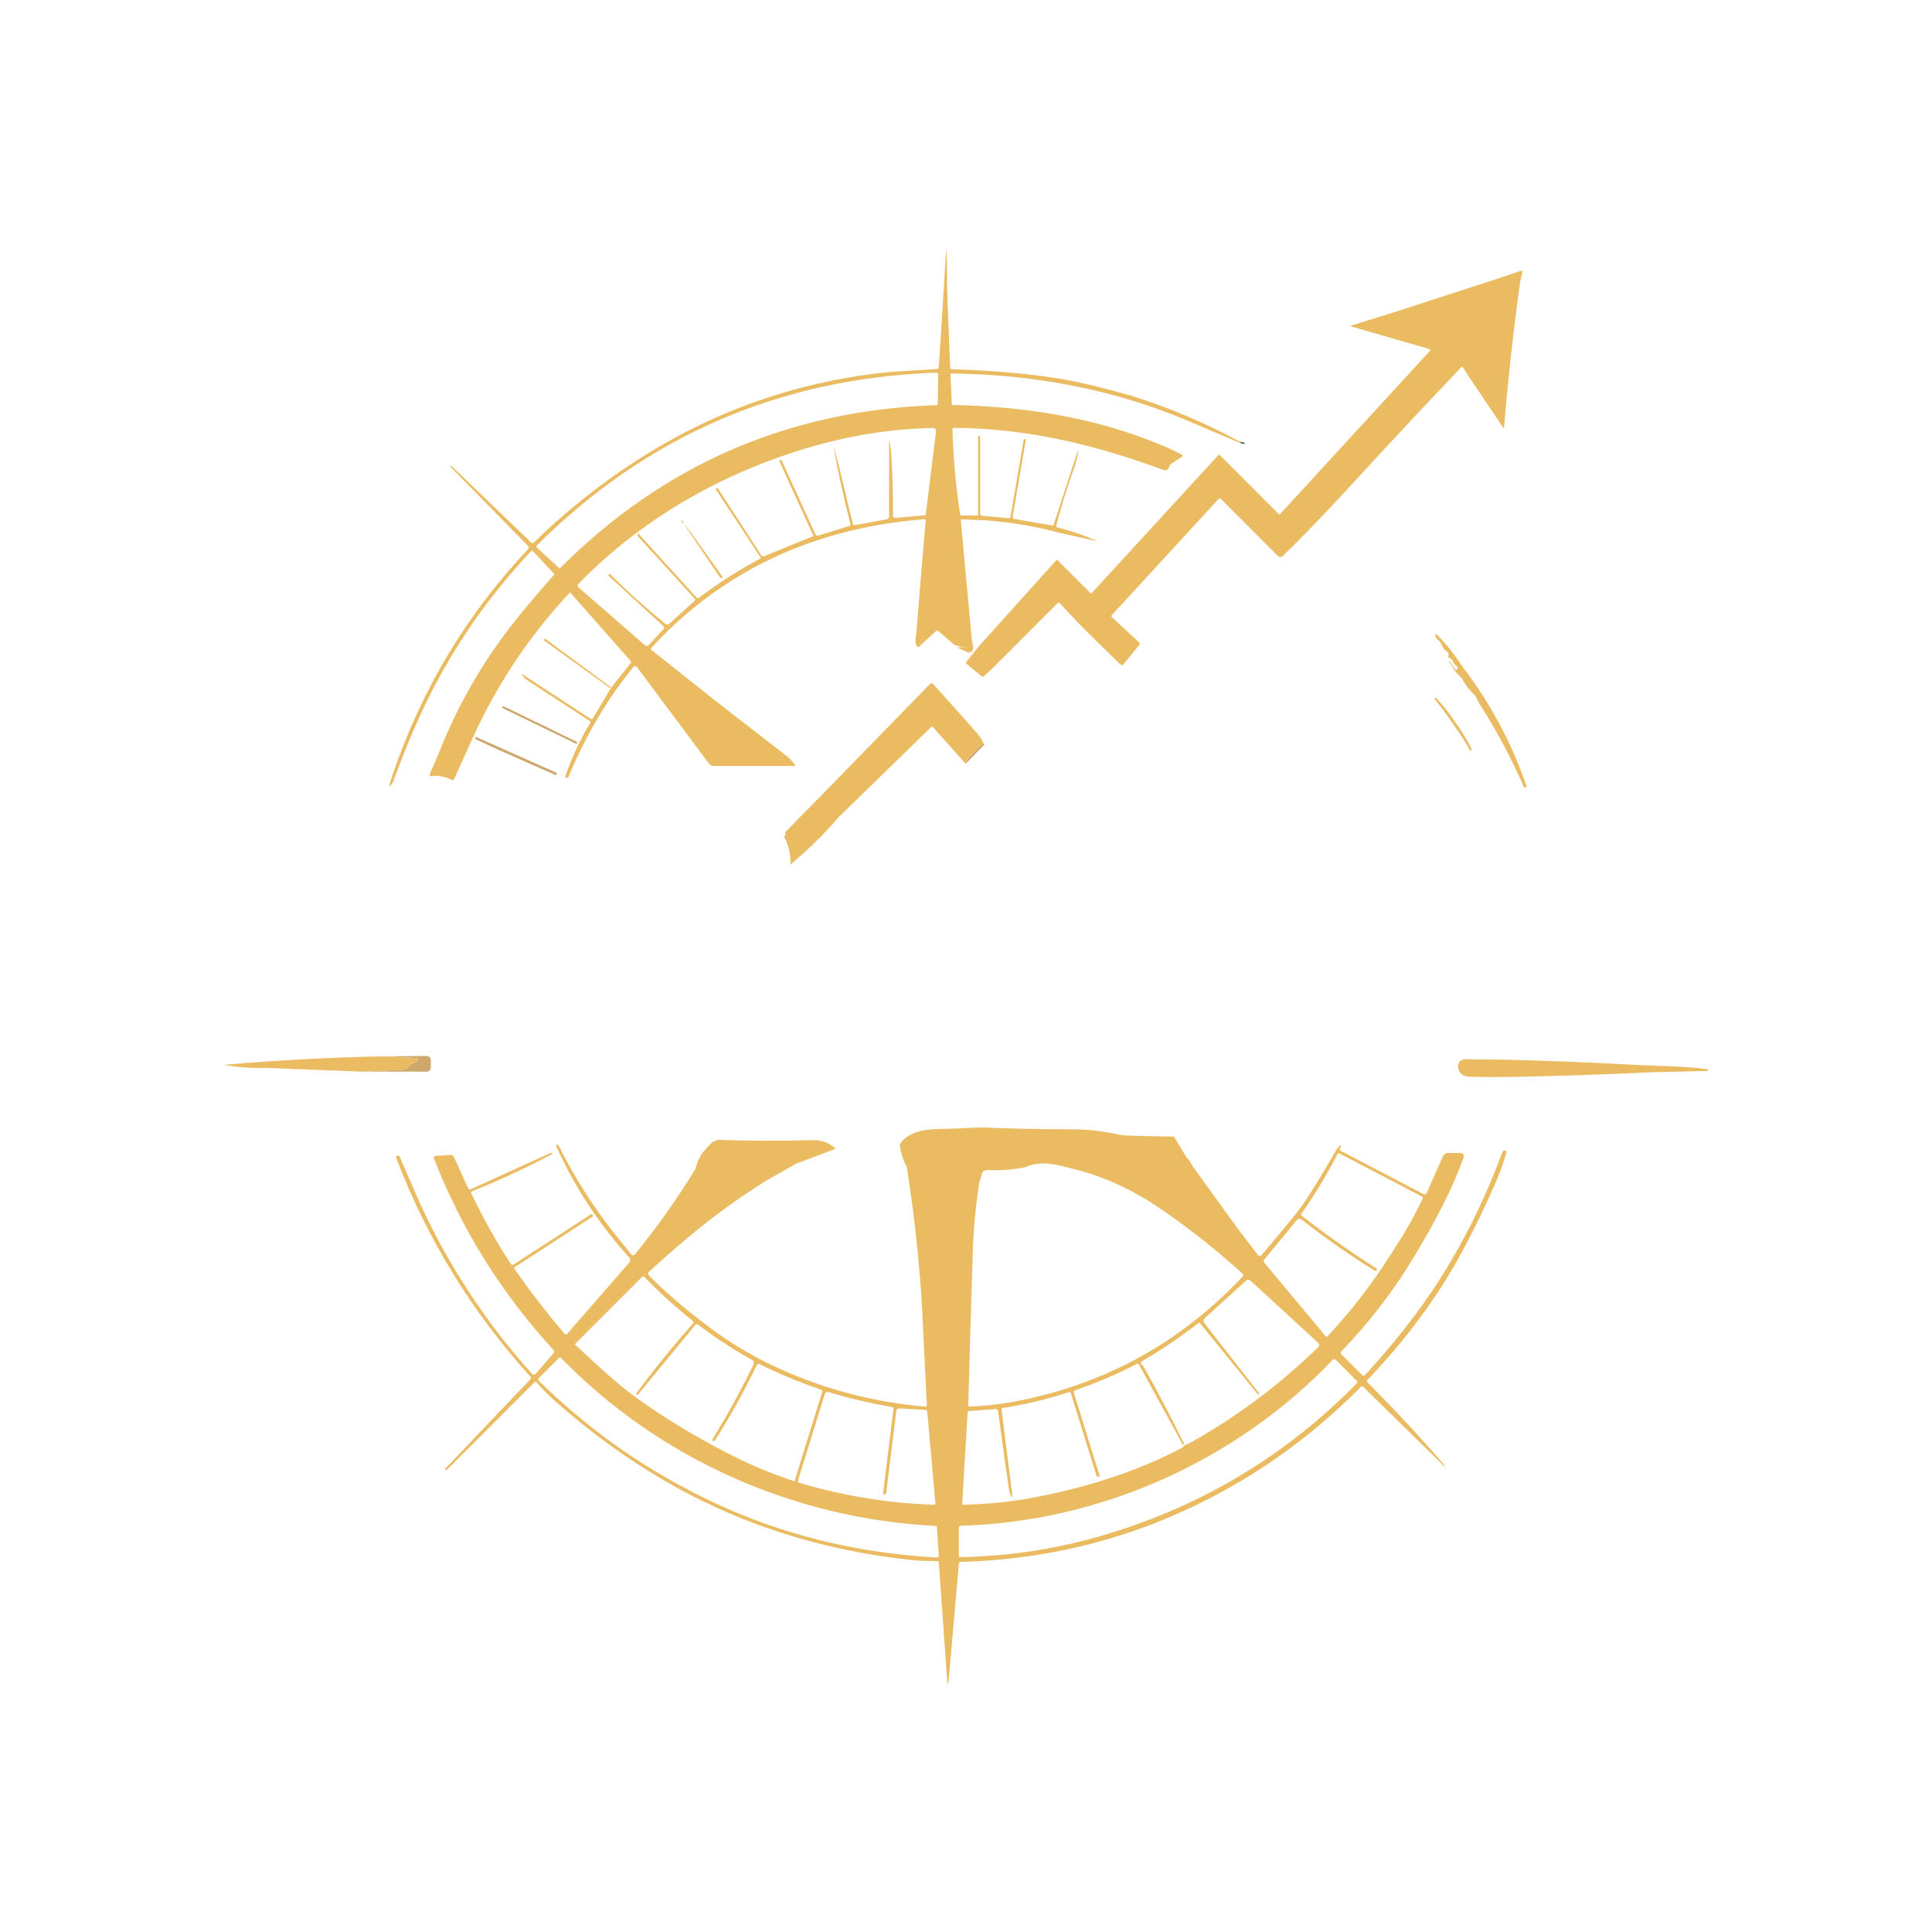 <svg xmlns="http://www.w3.org/2000/svg" id="Capa_1" data-name="Capa 1" viewBox="0 0 512 512"><defs><style>      .cls-1 {        fill: #cda76c;      }      .cls-2 {        fill: #44473d;      }      .cls-3 {        fill: #ebbb61;      }    </style></defs><path class="cls-2" d="M328.53,117.34c.06-.11.14-.17.24-.19.41-.04.75.05,1.04.28.06.05.06.14.01.19-.03.04-.08.05-.13.04l-1.17-.32Z"></path><rect class="cls-1" x="142.76" y="181.11" width=".56" height="22.02" rx=".26" ry=".26" transform="translate(-92.27 236.88) rotate(-64.1)"></rect><path class="cls-1" d="M132.21,198.77l-6.16-2.86c-.06-.13-.09-.21-.11-.25-.05-.12,0-.26.13-.32.06-.03.13-.03.19,0l21.24,9.46c.09.04.14.15.1.24l-.08.18c-.06.15-.23.21-.37.15,0,0,0,0,0,0l-14.93-6.6Z"></path><path class="cls-1" d="M260.94,197.26l-4.74,4.86c-.18-.14-.23-.26-.14-.38,1.26-1.74,2.79-3.32,4.61-4.71l.27.23Z"></path><path class="cls-1" d="M96.16,284l10.93-.52c.26-.01.5-.13.68-.32.69-.76,1.63-1.42,2.8-1.98.2-.09.29-.33.2-.54-.06-.14-.2-.23-.35-.24l-9-.46,11.68-.1c.59,0,1.06.47,1.07,1.05,0,0,0,0,0,0v2.01c0,.61-.49,1.1-1.11,1.1l-16.91-.02Z"></path><g><path class="cls-3" d="M103.54,208.14c.42-.61.65-.97.69-1.07,2.88-7.93,5.84-14.99,8.87-21.18,7.15-14.59,16.36-27.86,27.64-39.81,0,0,.01-.01.02-.02.14-.13.37-.12.5.02l5.7,6.1c-3.25,3.65-6.39,7.32-9.4,11.02-9.03,11.08-16.14,23.26-21.33,36.54l-2.35,5.47c-.02.05-.03.11-.03.17.02.19.19.33.38.31,1.95-.22,3.74.1,5.36.95.01,0,.02.01.04.02.28.13.62,0,.75-.28l4.81-10.64c6.48-14.31,15.08-27.2,25.8-38.69,0,0,0,0,.01-.01.04-.04.11-.03.15.02l15.92,18.03c.17.2.18.49.02.7l-5.1,6.42-4.83,8.07s0,.01-.01.02c-.16.24-.48.31-.72.15l-18.12-11.84s-.03,0-.04,0c-.02.01-.03.04-.02.06l.19.3c.34.51.77.95,1.29,1.29l16.6,10.84c.15.1.19.29.11.44-2.67,4.41-4.87,9.11-6.61,14.11,0,0,0,.01,0,.02-.06.2.06.4.25.45h.02c.23.07.47-.05.56-.27,4.03-9.74,9.09-18.59,15.17-26.55l1.98-2.53s.07-.08.12-.11c.28-.21.67-.15.88.13l19.11,25.63c.27.36.68.56,1.12.56h21.57s.06,0,.09-.03c.06-.05.07-.13.02-.19-.65-.94-1.4-1.73-2.24-2.38-6.44-5.03-12.91-10.05-19.4-15.06l-16.48-13.12s0,0-.01-.01c-.13-.12-.14-.31-.03-.44,11.26-12.37,25.32-21.84,40.97-27.51,9.86-3.58,20.34-5.79,31.43-6.63.02,0,.04,0,.05,0,.19.02.33.19.31.38-.79,8.79-1.58,18.4-2.39,28.83,0,.03-.09.68-.25,1.97-.19,1.5.05,2.41.7,2.74l4.64-4.28c.18-.17.46-.17.64-.02l3.83,3.29c.27.46,1.46.81,3.58,1.04.06,0,.1.05.1.11-.78-.19-1.5-.23-2.16-.12-.04,0-.07.03-.08.07-.02.05,0,.12.06.14l2.37,1.05c.1.05.21.07.32.09.59.06,1.11-.36,1.17-.95.07-.64-.02-1.26-.25-1.84l-2.97-32.17s0-.03,0-.04c0-.16.14-.28.29-.27l6.31.26c6.63.49,13.18,1.6,19.64,3.32l9.95,2.23c-3.4-1.55-6.93-2.77-10.6-3.65,0,0,0,0,0,0-.22-.06-.35-.28-.3-.5,1.35-5.19,2.98-10.43,4.89-15.71.37-1.02.74-2.77.91-3.85.01-.07,0-.15-.02-.25,0-.01-.01-.02-.02-.03-.02-.01-.05,0-.06.02l-6.4,19.64c-.04.11-.15.18-.27.16l-10.1-1.73s0,0,0,0c-.32-.05-.53-.35-.47-.66l3.47-20.27s0-.01,0-.02c.01-.11-.07-.2-.18-.21l-.26-.02s-.08.02-.09.07l-3.52,20.52c-.04.23-.24.38-.47.36l-7-.62c-.32-.02-.57-.3-.57-.62v-20.27c0-.12-.1-.23-.23-.23h-.27s-.06.03-.06.06v20.9h0s-.04.09-.09.09h-4.41c-.12,0-.22-.09-.24-.21-1.14-7.36-1.82-14.9-2.05-22.62,0,0,0-.01,0-.02,0-.22.18-.39.4-.39,19.54.15,37.26,4.44,55.52,11.16.11-.03.23,0,.37.11.62.01,1.01-.36,1.18-1.1.06-.24.2-.44.41-.57l2.95-1.92s.06-.05.08-.08c.1-.13.07-.32-.06-.41-.8-.57-2.88-1.54-6.22-2.92-17.51-7.19-35.89-9.94-54.78-10.34l-.37-8.11s0,0,0,0c0-.12.1-.22.22-.22,21.27.24,42.25,4,61.91,12.2l14.57,6.19c.06-.11.14-.17.24-.19-9.4-5.1-19.15-9.23-29.26-12.38-7.14-2.01-12.88-3.41-17.22-4.18-8.28-1.47-18.32-2.4-30.11-2.78-.23,0-.42-.19-.43-.42-.46-12.52-.87-18.6-.83-25.34.01-2.11-.06-4.17-.22-6.19-.88,14.61-1.54,25.09-1.98,31.45-.01.24-.2.43-.44.45-4.28.36-9.88.48-14.58,1.01-23.59,2.65-45.37,10.46-65.35,23.43-9.71,6.3-18.67,13.47-26.9,21.51-.21.21-.56.21-.77,0l-21.18-20.33s0,0,0,0c-.05-.04-.13-.03-.17.03l-.08.13c.21.26.43.5.67.74l20,20.4c.21.22.22.57,0,.79-16.23,17.2-28.17,37.05-35.84,59.56-.68,1.99-1,3.01-.98,3.05.02.05.05.09.1.12.12.08.29.05.37-.07ZM249.96,113.6c.21,0,.38.16.38.37l.11,8.75h0c0,.21-.16.38-.37.38.21,0,.37-.17.37-.38l-.11-8.75c0-.21-.17-.37-.38-.37h0ZM249.56,113.98c0-.07.02-.14.06-.19-.03.06-.06.12-.06.19l.11,8.75c0,.21.17.37.38.37h0c-.21,0-.38-.16-.38-.37l-.11-8.75h0ZM150.14,153.93s0,0,0,0c0,0,0-.01,0-.02,0,0,0,0,0,.01ZM245.28,136.33c-.02.13-.12.22-.24.23l-7.74.69s-.04,0-.06,0c-.33,0-.6-.28-.59-.6.05-5.19-.12-10.79-.5-16.79-.07-1.12-.25-2.24-.53-3.36,0,0,0,0,0,0s0,0,0,0v20.35c0,.39-.28.72-.65.78l-8.4,1.53c-.25.05-.49-.1-.55-.35-1.63-6.26-3.23-14.23-5.19-20.74,1.15,6.49,2.66,13.44,4.55,20.86.05.19-.06.38-.24.44l-8.28,2.57c-.31.1-.65-.05-.79-.35l-8.91-19.56s0,0,0,0c-.07-.14-.23-.2-.36-.13l-.29.13s-.02.03-.02.05l9,19.76s0,0,0,0c.05.12,0,.26-.13.31l-12.79,5.23c-.31.13-.67.02-.85-.26l-11.46-17.68s0,0,0,0c-.08-.12-.24-.15-.35-.07l-.26.17s0,0,0,0c-.03.02-.03.06,0,.08l11.89,18.08s0,.01.01.02c.07.12.02.27-.1.34-5.61,2.96-11.02,6.41-16.23,10.37-.19.14-.46.12-.62-.06l-15.3-16.84s-.07-.05-.11-.05c-.09-.01-.18.05-.19.14l-.03.26c0,.07.01.14.06.2l15.1,16.61c.13.15.11.37-.03.5l-6.83,6.22c-.22.2-.56.21-.8.02-5.31-4.3-10.23-8.72-14.76-13.27,0,0,0,0,0,0-.08-.07-.2-.06-.27.01l-.2.22s0,0,0,0c-.04.05-.04.13.01.17l14.61,13.42s0,0,0,0c.19.18.21.49.03.68l-3.94,4.28c-.27.3-.73.32-1.03.06l-17.6-15.33s-.01-.01-.02-.02c-.25-.24-.27-.65-.02-.9,17.55-18.06,40-30.49,64.35-37.07,9.81-2.65,19.67-4.07,29.59-4.26.04,0,.08,0,.12,0,.45.05.78.47.72.92l-2.72,22ZM142.3,144.51c29.12-28.98,64.33-44.23,105.61-45.75.12,0,.25.03.38.09.11.06.22.1.35.14l-.12,8.1c0,.15-.13.27-.28.28-39.15,1.31-72.46,15.75-99.93,43.31l-6.01-5.56s0,0-.01-.01c-.16-.17-.16-.43,0-.6Z"></path><path class="cls-3" d="M323.25,120.63c-.11-.11-.29-.1-.39.01l-33.6,36.59s0,0,0,0c-.06.06-.16.06-.22,0l-8.86-8.86s0,0,0,0c-.05-.04-.13-.04-.18.01l-20.6,22.9-3.34,4.17c-.11.14-.09.35.05.46l4.02,3.31c.18.15.44.14.61-.02l2.37-2.19,17.15-17.16s.01-.01.02-.02c.19-.17.47-.15.64.04,4.29,4.86,8.76,9.16,16.09,16.3.01.01.02.02.03.03.18.15.45.12.59-.07l4.35-5.28c.14-.17.12-.43-.05-.58l-7.25-6.67s0,0,0,0c-.17-.16-.18-.43-.02-.6l28.34-30.86s0,0,.01-.01c.12-.12.32-.12.45,0l15.24,15.25c.34.33.87.33,1.2,0,5.32-5.16,11.06-11.09,17.21-17.79,11.37-12.39,21.42-23.15,30.14-32.28.02-.02.04-.03.06-.04.14-.08.32-.04.4.1l1.31,2.08,9.31,13.85s.06.06.1.06c.07,0,.14-.05.15-.12,1.15-13.5,2.55-26.2,4.22-38.1.13-.87.34-1.87.63-2.98.02-.06.02-.12,0-.18-.06-.17-.24-.25-.41-.2l-6.24,2.1-27.78,9.02-10.96,3.39s-.07.04-.07.07c-.01.06.02.12.08.14l16.29,4.71,4.34,1.24c.06.02.11.05.15.09.16.15.17.39.03.55l-39.61,43.13s0,0,0,0c-.1.11-.28.11-.39,0l-15.59-15.6s0,0,0,0Z"></path><path class="cls-3" d="M180.71,137.92c-.07.04-.05.22.05.42.1.19.24.32.31.28.07-.04.05-.22-.05-.42-.1-.19-.24-.32-.31-.28Z"></path><path class="cls-3" d="M181.53,139.15c-.09.06,3.01,4.67,9.28,13.84.17.24.33.29.5.17.18-.12.18-.3.02-.53-6.44-9.05-9.71-13.54-9.8-13.48Z"></path><circle class="cls-3" cx="143.49" cy="168.88" r=".11"></circle><path class="cls-3" d="M144.44,169.26c-.08-.04-.18,0-.22.08l-.1.23s-.01.11.04.14l17.42,12.56c.06.04.14.04.2,0,.09-.06.16-.09.21-.08l-17.52-12.92s-.02-.01-.03-.02Z"></path><path class="cls-3" d="M392.14,186.62c4.48,7,8.4,14.34,11.75,22.05,0,0,0,0,0,0,.03.06.1.09.16.06l.37-.17c.1-.05.15-.16.11-.26-3.98-11.58-9.67-22.18-17.09-31.79-1.91-2.99-4.12-5.77-6.64-8.33-.06-.06-.15-.09-.23-.08-.15.02-.25.16-.23.31.07.45.29.81.67,1.1.8.61.96,1.32,1.62,2.42.11.18.27.33.46.44.77.4.98.99.65,1.77.78.31,1.28.82,1.49,1.52.06.22.21.41.41.52.36.21.57.5.64.86.03.15-.04.31-.17.39-.18.11-.42.06-.53-.11l-1.31-2.01s0,0,0,0c-.01-.02-.04-.03-.07-.01l-.26.17s-.02.02-.03.04c0,.03.01.06.04.06l.19.06c.21.06.37.21.45.4.57,1.29,1.37,2.39,2.41,3.29.2.17.37.38.5.61.91,1.7,2.09,3.21,3.53,4.53l1.09,2.16ZM386.74,177.4s-.03-.06-.04-.09c.02.04.03.08.06.11,0,0,0-.01-.01-.02Z"></path><path class="cls-3" d="M260.67,197.03c-.45-1-1.06-1.95-1.86-2.86-2.47-2.83-6.3-7.12-11.5-12.88,0,0-.02-.02-.03-.03-.23-.23-.6-.22-.83.01l-30.11,30.89-8.07,8.19c-.16.16-.21.4-.14.61.14.38,0,.58-.43.6,1.22,2.15,1.82,4.66,1.8,7.52,4.56-3.77,8.74-7.87,12.53-12.3l24.73-24.1s0,0,0,0c.15-.13.37-.12.5.03l8.7,9.75.21-.33c-.18-.14-.23-.26-.14-.38,1.26-1.74,2.79-3.32,4.61-4.71Z"></path><path class="cls-3" d="M380.67,185c-.1-.1-.26-.11-.37-.02l-.11.09s-.02.02-.03.03c-.05.08-.03.18.04.23.2.14,1.04,1.19,2.53,3.16.12.16.91,1.29,2.38,3.41,1.47,2.12,2.25,3.26,2.35,3.43,1.32,2.08,2.01,3.24,2.07,3.48,0,.01,0,.03.02.04.04.08.14.11.22.06l.12-.07c.13-.07.18-.23.11-.36-1.24-2.45-2.67-4.79-4.28-7.02-1.52-2.29-3.22-4.44-5.08-6.46Z"></path><path class="cls-3" d="M107.77,283.16c.69-.76,1.63-1.42,2.8-1.98.14-.06.23-.2.24-.35.01-.22-.16-.41-.39-.42l-9-.46c-13.76.26-27.79,1-42.09,2.24,3.77.68,7.38.95,10.81.8l26.02,1.02,10.93-.52c.26-.01.5-.13.68-.32Z"></path><path class="cls-3" d="M452.49,283.35c-6.67-.89-12.52-.77-20.09-1.2-11.47-.64-22.95-1.08-34.43-1.34l-9.73-.1c-.1,0-.21,0-.31.02-1.02.17-1.71,1.15-1.54,2.19l.02.09c.2,1.26,1.26,2.22,2.53,2.29,3.05.17,8.12.18,15.21.02,11.09-.24,22.17-.62,33.23-1.15l15.02-.35c.15,0,.27-.12.28-.27v-.02c0-.1-.07-.19-.17-.2Z"></path><path class="cls-3" d="M398.8,304.87h-.05c-.27.02-.51.2-.61.46-4.65,12.56-10.38,24.1-17.18,34.61-5.21,8.05-11.62,16.21-19.24,24.49,0,0,0,0,0,0-.2.2-.51.2-.71,0l-5.55-5.54c-.2-.21-.21-.54,0-.74,7.5-7.78,13.97-16.22,19.42-25.32,5.25-8.8,9.76-17.05,13-26.12.03-.09.05-.19.05-.29,0-.48-.39-.87-.87-.87h-3.29c-.6,0-1.14.35-1.38.89l-4.31,9.7s-.01.02-.02.03c-.16.31-.53.43-.84.27l-21.99-11.49s-.05-.04-.07-.06c-.16-.25-.07-.68.27-1.29.04-.05.03-.12-.02-.16-.05-.04-.12-.03-.16.02-.44.45-.81.77-1.04,1.17-4.97,8.61-8.51,14.22-10.62,16.84-2.89,3.59-5.98,7.3-9.27,11.14-.03.03-.06.07-.1.09-.27.21-.67.15-.88-.12l-6.08-8.01-10.79-14.94-1.44-2.25-.42-.48c-.05-.03-.1-.07-.14-.13l-3.37-5.57c-5.46-.07-9.72-.16-12.76-.29-.84-.04-1.84-.2-3.01-.49-3.86-.75-7.51-1.13-10.93-1.14-9.21-.02-17.3-.19-24.28-.52-3.79.2-7.54.35-11.24.44-1.33.03-2.77.12-4.17.38l-.78.14-.52.16c-2.01.56-3.82,1.56-4.96,3.4.22,2.11.83,4.1,1.85,5.95,2.34,14.71,3.81,29.5,4.4,44.37l.92,18.82s0,.03,0,.04c-.01.18-.17.32-.35.31-13.63-1.14-26.65-4.55-39.07-10.22-7.74-3.53-14.92-8-21.54-13.39-4.5-3.45-8.73-7.17-12.7-11.17,0,0-.01-.01-.02-.02-.25-.27-.23-.69.04-.93,9.82-9.03,19.49-17.01,31.48-24.39l2.98-1.69s0,0,0,0l4.71-2.68,1.21-.41,9.08-3.44c-1.62-1.59-3.71-2.36-6.28-2.29-8.99.24-17.28.21-24.9-.09l-1.57.66c-.13.05-.22.17-.24.31l-1.33,1.39c-1.32,1.33-2.21,2.96-2.66,4.9-.05.22-.14.43-.26.62-4.84,7.92-10.18,15.43-16,22.54-.03.03-.06.06-.09.09-.24.19-.59.15-.78-.09l-3.08-3.82c-6.36-7.75-11.77-16.12-16.21-25.09h0c-.09-.17-.29-.24-.46-.16h-.02c-.14.08-.21.25-.14.39,4.86,10.78,11.29,20.58,19.29,29.4.36.4.37,1.01.02,1.43l-16.5,18.95s-.02.03-.04.04c-.15.12-.36.11-.48-.04-4.93-5.78-9.38-11.55-13.35-17.3,0,0,0,0,0,0-.11-.17-.07-.4.1-.51l20.57-13.34s.02-.02.03-.02c.13-.11.15-.3.04-.43l-.12-.15c-.08-.09-.22-.11-.32-.05l-20.6,13.37c-.21.14-.5.08-.64-.14-3.78-5.71-7.32-12.02-10.61-18.91,0,0,0-.01,0-.02-.05-.13.02-.27.14-.32,7.03-2.8,14.13-6.09,21.29-9.86.1-.05.13-.17.08-.26l-.02-.02c-.06-.11-.2-.16-.32-.11l-21.23,9.67c-.26.12-.56,0-.68-.25l-3.75-8.25c-.19-.4-.6-.65-1.04-.62l-3.87.28s-.09.01-.14.03c-.25.1-.38.38-.28.64,7.42,18.97,18,35.89,31.72,50.77.21.22.22.57.02.8l-4.81,5.53s-.03.04-.05.05c-.25.23-.64.21-.87-.05-12.01-13.37-21.78-28.17-29.33-44.39-.65-1.4-2.56-5.79-5.74-13.18-.07-.17-.24-.27-.42-.26l-.25.02s-.07,0-.1.02c-.18.07-.27.27-.2.44,8.23,21.6,20.09,40.95,35.57,58.04.19.21.19.53,0,.74l-22.63,23.78s0,0,0,0c0,0,0,0,0,0l.19.19c.1.09.25.09.35,0l23.24-23.24s0,0,.01-.01c.14-.12.35-.11.48.03,1.56,1.84,3.42,3.71,5.58,5.59,17.24,15.09,36.13,26.57,57.34,33.67,11.99,4.01,24.37,6.65,37.12,7.93,1.33.14,3.45.21,6.37.22.11,0,.19.08.2.18l2.28,32.12c0,.08.05.14.13.14.08,0,.14-.06.15-.14l2.79-31.75c.01-.17.15-.31.33-.32,27.32-.72,52.65-8.19,76-22.42,10.79-6.57,20.86-14.57,30.2-23.99.16-.16.42-.17.59,0l21.45,21.01s.1.05.15.02h0c.05-.05.05-.13,0-.18-6.62-7.69-13.45-15.03-20.48-22.04-.17-.17-.17-.44,0-.62,7.81-8.13,14.56-16.69,20.24-25.66,4.19-6.63,8.56-15.01,13.1-25.15,1.67-3.74,2.84-6.94,3.5-9.6,0-.03.01-.07,0-.1,0-.19-.17-.34-.36-.33ZM219.55,368.91c5.65,1.71,11.3,3.03,16.93,3.98.2.04.34.22.32.42l-2.78,22.51s0,0,0,0c-.01.09.05.17.14.18l.29.04c.19.02.36-.11.38-.3l2.7-21.83c.05-.4.4-.7.8-.67l6.96.41c.23.01.42.2.44.43l2.16,24.28s0,.03,0,.05c0,.22-.19.38-.41.37-12.32-.44-24.24-2.39-35.77-5.86,0,0,0,0,0,0-.21-.07-.33-.3-.26-.51l7.12-22.97c.13-.42.57-.65.99-.53ZM152.48,356.09l17.74-17.75s0,0,0,0c.14-.13.36-.13.5.01,4.05,4.18,8.35,8.09,12.9,11.72,0,0,.02.01.03.02.18.16.19.45.03.63-5.28,5.95-10.29,12.12-15.03,18.51-.09.13-.06.3.05.39h.02c.12.07.27.05.36-.06l15.19-18.45c.18-.22.49-.26.71-.08,4.64,3.52,9.41,6.64,14.33,9.37.43.24.6.77.38,1.22-3.34,6.84-6.95,13.43-10.84,19.77-.1.16-.05.36.11.47h0c.16.11.37.06.47-.1,3.96-6.15,7.66-12.81,11.11-19.99h0c.14-.28.47-.4.75-.26,5.1,2.54,10.55,4.8,16.37,6.79.21.07.32.29.26.5l-7.31,23.6s0,0,0,.01c-.03.09-.13.14-.22.1-6.24-2.06-12.18-4.57-17.81-7.51-8.84-4.62-16.64-9.26-24.25-14.82-5.63-4.11-10.47-8.82-15.85-13.77,0,0,0,0-.01-.01-.08-.08-.08-.22,0-.3ZM248.22,412.75c-19.48-1.09-37.58-5.24-54.29-12.43-19.08-8.21-36.12-19.67-51.13-34.37,0,0,0,0-.01-.01-.2-.21-.2-.54,0-.74l5.37-5.37s0,0,0,0c.13-.13.35-.13.48,0,26.14,26.87,61.93,42.72,99.44,44.56.1,0,.18.09.19.19l.53,7.57s0,.05,0,.07c-.02.32-.28.56-.59.54ZM334.98,333.88l8.7-10.57c.3-.37.84-.43,1.22-.14,6.33,4.95,12.81,9.48,19.43,13.58.16.1.37.06.49-.1v-.02s.01,0,.02-.01c.11-.17.06-.39-.11-.5-6.81-4.34-13.39-8.99-19.76-13.94-.16-.13-.2-.36-.08-.53,3.46-4.93,6.66-10.22,9.6-15.85.09-.16.29-.23.45-.14l21.96,11.48c.16.08.23.28.15.44-3.13,6.65-6.31,11.62-10.7,18.23-4.16,6.25-8.99,12.35-14.49,18.28-.01.01-.03.03-.04.04-.16.13-.41.11-.54-.05l-16.29-19.53c-.16-.19-.16-.47,0-.66ZM257.82,331.29c.19-5.9.75-11.82,1.68-17.77l.75-2.5c.18-.59.74-.98,1.35-.95,3.24.18,6.55-.06,9.95-.71,5.16-2.28,10.01-.21,15,.96,6.98,2.01,13.59,5.08,19.83,9.22,8.02,5.4,15.65,11.39,22.88,17.96,0,0,0,0,.01.01.23.22.24.59.02.82-16.25,17.27-35.93,28.21-59.05,32.83-4.61.92-9.06,1.45-13.37,1.59,0,0-.01,0-.02,0-.15,0-.26-.13-.26-.27.45-16.25.86-29.98,1.23-41.19ZM256.44,374.23c0-.15.13-.28.29-.29l7.13-.51c.32-.02.61.21.65.53.92,6.87,1.87,13.74,2.85,20.63.11.72.36,1.43.76,2.12.02.03.06.05.1.05.06,0,.1-.05.1-.11l-2.89-23.12c-.02-.19.11-.36.29-.39,5.75-.88,11.59-2.28,17.5-4.19,0,0,0,0,0,0,.24-.08.5.06.58.3l6.77,21.78c.05.17.21.29.39.3l.2.02s.06,0,.09,0c.12-.04.19-.17.15-.29l-6.83-21.99c-.08-.26.06-.53.32-.62,5.7-1.94,11.16-4.28,16.39-7.01.2-.1.45-.03.56.17l11.6,21.21s0,0,0,0c.01.02.04.03.07.01l.2-.11c.07-.04.09-.12.06-.19-3.65-7.35-7.16-14.05-10.54-20.1-.19-.35-.4-.6-.62-.77-.27-.21-.32-.46-.14-.74.05-.08.13-.15.21-.2,5.16-3.03,10.15-6.4,14.97-10.13,0,0,0,0,0,0,.1-.08.26-.07.34.04l15.23,18.74c.05.05.13.06.18.02l.22.12s.1.02.14-.01c.04-.04.05-.11,0-.16l-14.62-18.74c-.3-.38-.25-.92.11-1.25l11.03-10.02c.3-.27.75-.27,1.05,0l18.05,16.57s.02.02.03.03c.29.29.28.77-.02,1.05-10.3,10-21.57,18.43-33.8,25.29-.8.45-1.58.52-2,1.11-.11.15-.4.35-.89.6-12.25,6.4-26.22,10.61-39.93,13.1-5.37.97-11.17,1.54-17.4,1.7-.01,0-.03,0-.04,0-.19-.01-.34-.18-.33-.38l1.43-24.19ZM359.57,366.6c-18.41,18.75-40.22,32-65.43,39.73-13.01,4-26.27,6.11-39.76,6.32-.15,0-.28-.12-.28-.28v-7.4c0-.34.27-.62.61-.63,37.27-1.1,73.06-17.35,98.49-43.97,0,0,0,0,0,0,.22-.22.57-.22.79,0l5.58,5.57c.18.18.18.48,0,.66Z"></path></g></svg>